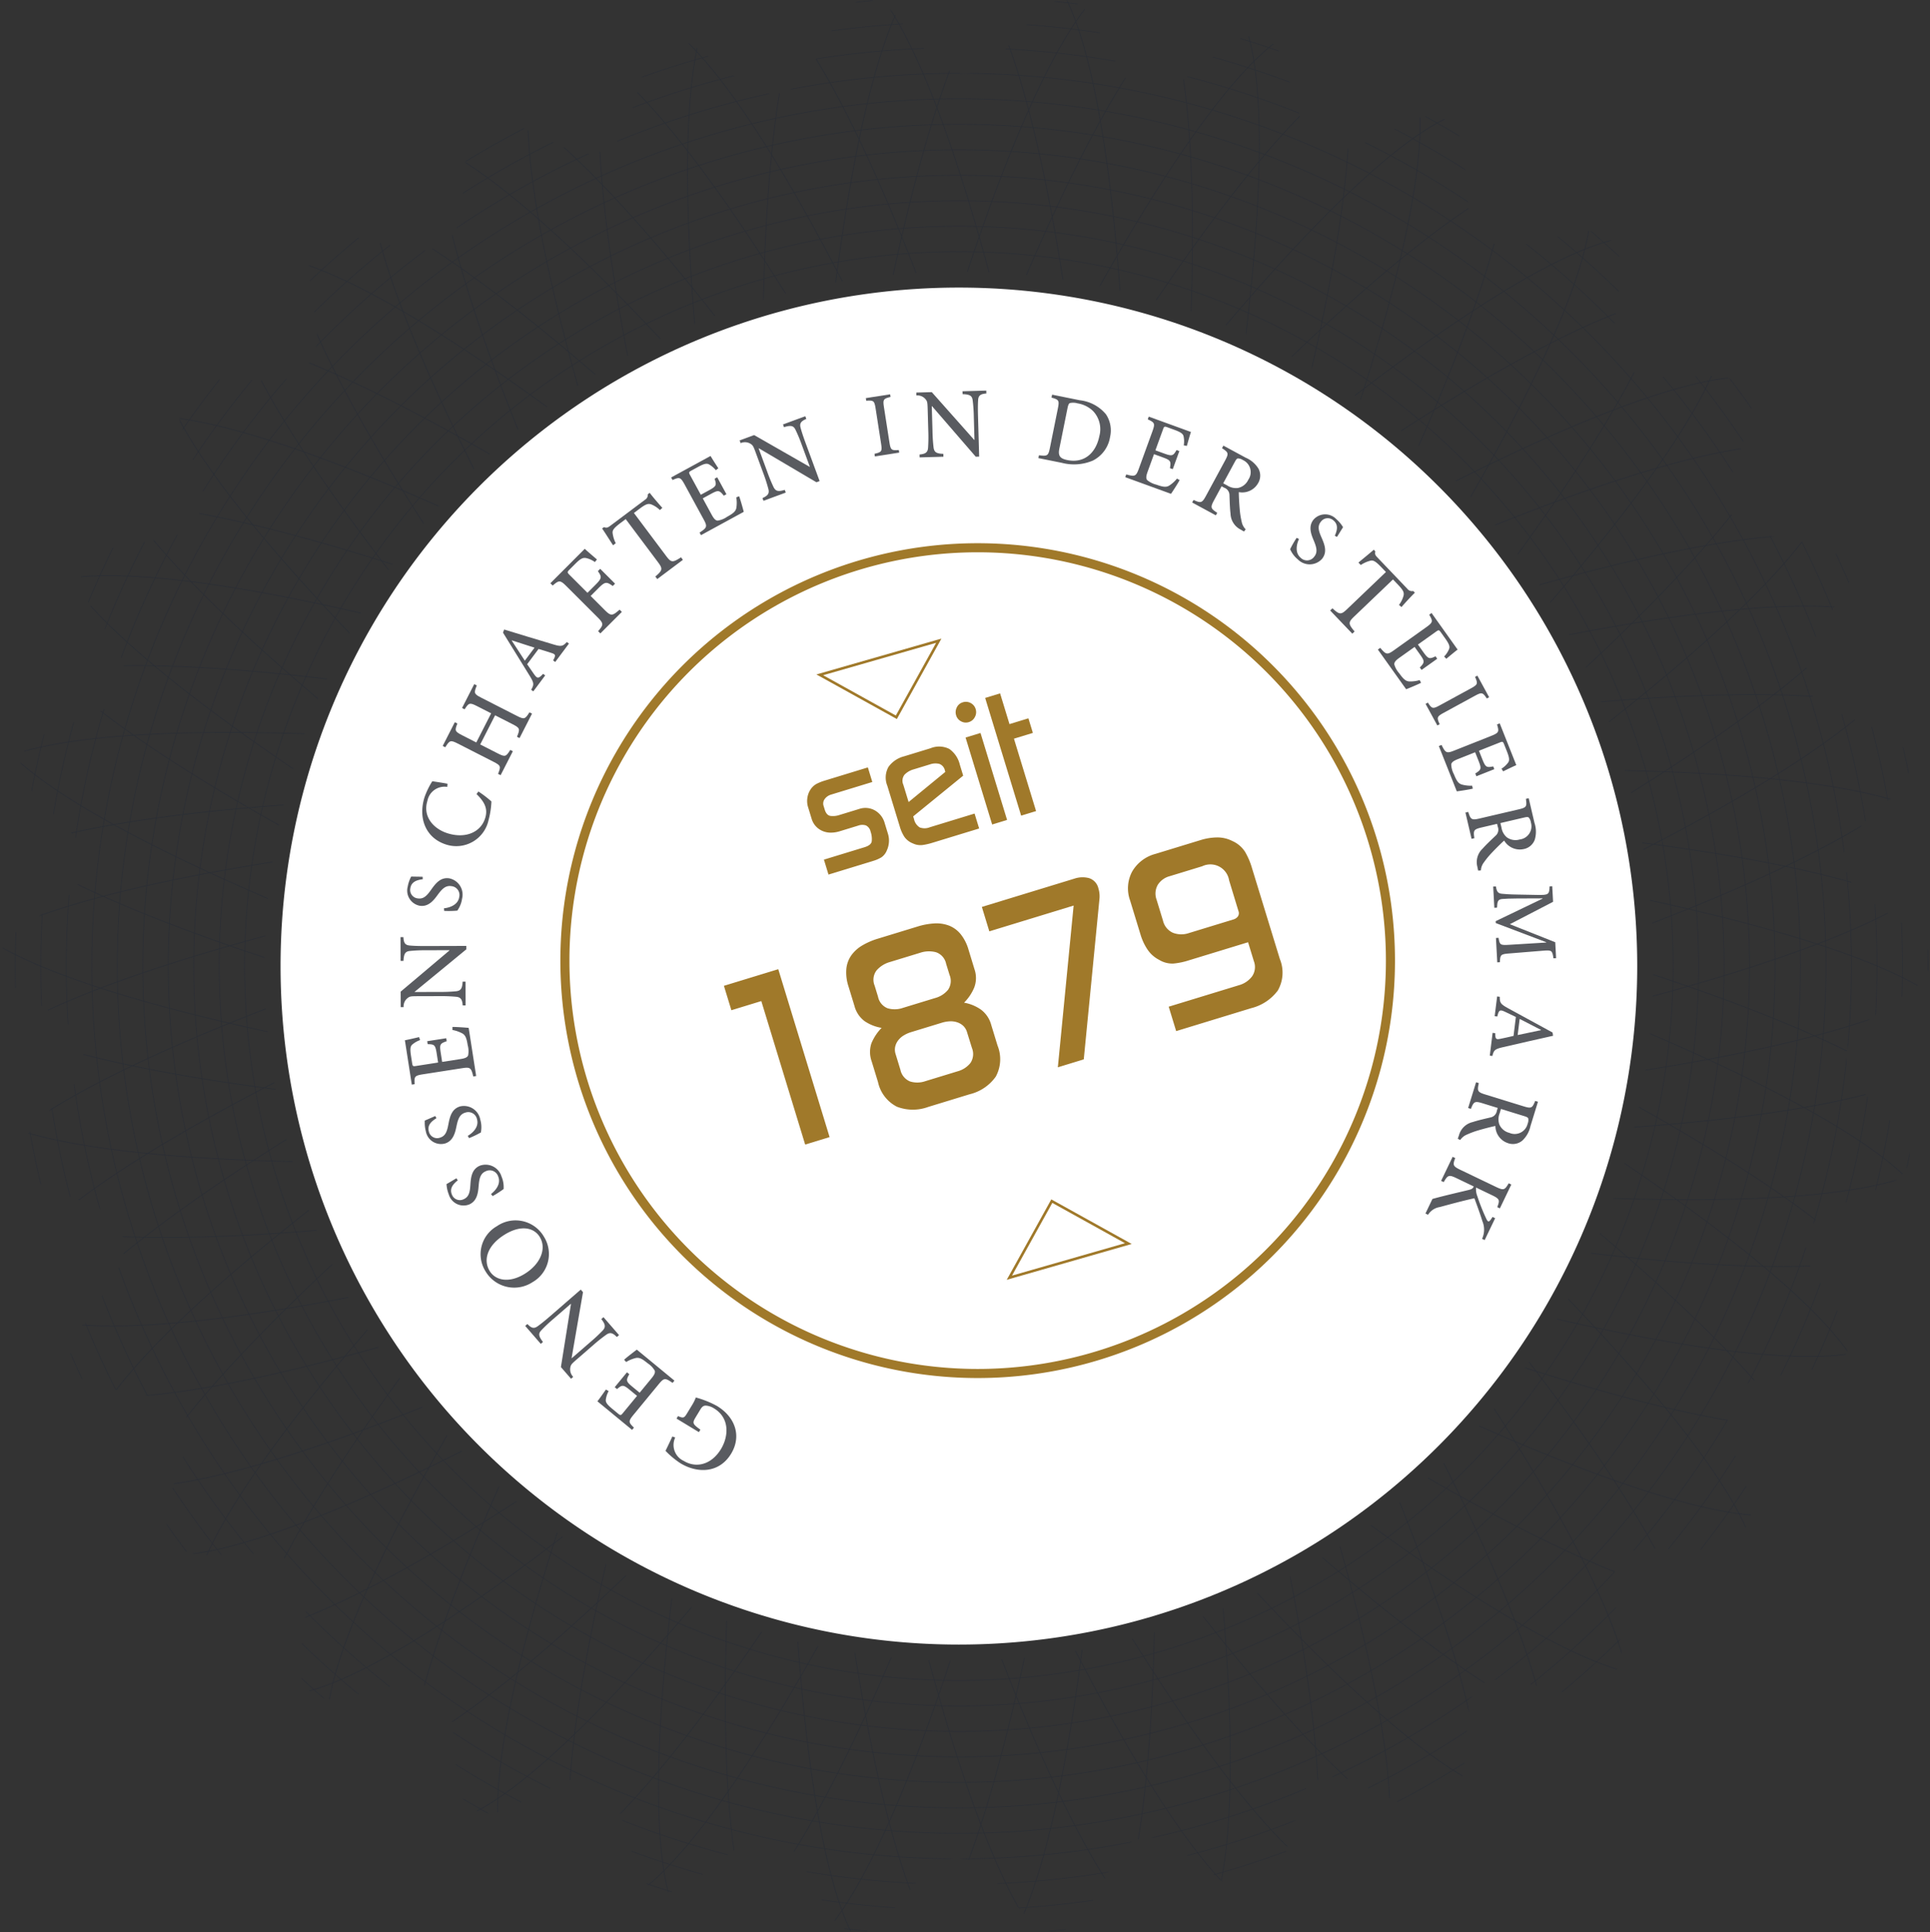 <svg xmlns="http://www.w3.org/2000/svg" xmlns:xlink="http://www.w3.org/1999/xlink" width="212.678" height="212.878" viewBox="0 0 212.678 212.878"><rect x="0" y="0" width="212.678" height="212.878" fill="#333333" stroke="none"/><defs><clipPath id="a"><path d="M0,36H212.678V-176.876H0Z" transform="translate(0 176.876)" fill="none"/></clipPath><clipPath id="b"><path d="M117.088-176.876a4.076,4.076,0,0,0-3,1.577h0L110-170.535a4.683,4.683,0,0,1-7.31,0h0L98.6-175.3c-2.01-2.341-4.864-2.04-6.344.668h0l-3.009,5.509a4.683,4.683,0,0,1-7.15,1.521h0l-4.987-3.807c-2.453-1.87-5.185-.983-6.068,1.973h0l-1.8,6.009a4.685,4.685,0,0,1-6.68,2.975h0l-5.672-2.685c-2.789-1.321-5.276.116-5.528,3.192h0l-.51,6.254a4.686,4.686,0,0,1-5.915,4.3h0l-6.1-1.449c-3-.711-5.138,1.21-4.742,4.27h0l.8,6.224a4.756,4.756,0,0,1-1.21,3.925h0a3.913,3.913,0,0,0-.556.5h0l0,0h0a4.671,4.671,0,0,1-.836.521h0c.007.013.014.032.02.047h0a4.228,4.228,0,0,1-.522.191h0l.064-.066h0a5.106,5.106,0,0,1-1.849.307h0l-2.68-.064h0l-3.591-.085c-3.085-.072-4.773,2.249-3.75,5.162h0l2.079,5.925a4.681,4.681,0,0,1-3.655,6.331h0l-6.169,1.16c-3.034.568-4.2,3.193-2.595,5.828h0L12.9-105.3a4.682,4.682,0,0,1-2.259,6.953h0l-5.8,2.419c-2.848,1.188-3.446,4-1.326,6.24h0l4.306,4.564a4.684,4.684,0,0,1-.763,7.272h0L1.9-74.28A3.951,3.951,0,0,0,0-71.122H0v.064A3.951,3.951,0,0,0,1.9-67.9h0l5.163,3.569a4.682,4.682,0,0,1,.765,7.269h0L3.52-52.5C1.4-50.251,2-47.442,4.847-46.255h0l5.8,2.417A4.681,4.681,0,0,1,12.9-36.887h0l-.436.715-.087.078.023.025-.445.729-.212.194.057.063L9.634-31.525c-.087.143-.134.284-.2.425h0l-.036-.04-.2.185c-.014-.018-.035-.036-.052-.054h0l-.675,1.118c-1.593,2.642-.416,5.261,2.619,5.819h0l6.175,1.136A4.637,4.637,0,0,1,21.149-19h0C16.8-8.088,18.816-7.747,18.816-7.747h0A3.281,3.281,0,0,0,20.7-5.874h0l.011-.011.017.019a4.761,4.761,0,0,0,1.914.324h0l6.278-.171A4.686,4.686,0,0,1,33.833-.3h0l-.779,6.228c-.385,3.061,1.756,4.974,4.755,4.25h0l6.1-1.473a4.68,4.68,0,0,1,5.929,4.275h0l.532,6.257c.259,3.074,2.75,4.5,5.535,3.169h0L61.576,19.7a4.681,4.681,0,0,1,6.688,2.947h0l1.821,6.007c.893,2.953,3.627,3.831,6.074,1.95h0l4.978-3.826a4.686,4.686,0,0,1,7.157,1.5h0l3.029,5.5c1.49,2.7,4.346,2.991,6.349.645h0l4.073-4.783a4.684,4.684,0,0,1,7.31-.026h0l4.109,4.752c2.018,2.334,4.873,2.023,6.341-.691h0l.017-.033a4.914,4.914,0,0,0,.917-1.185h0l.416-.764-.4.235.469-.869c.117-.037.232-.077.342-.11h0l2.184-4c.017-.03.039-.052.055-.081h0a4.637,4.637,0,0,1,6.137-.262h0l5.006,3.79c2.152,1.63,4.507,1.148,5.648-.98h0a4.4,4.4,0,0,0,1.361-2.154h0l1.8-6.012a5.25,5.25,0,0,1,.619-1.309h0a4.688,4.688,0,0,1,5.077-.56h0l5.68,2.665c2.094.982,4.013.416,4.943-1.224h0a4.017,4.017,0,0,0,1.563-3.05h0l.51-6.257a4.946,4.946,0,0,1,.932-2.529h0a4.8,4.8,0,0,1,3.95-.725h0l6.112,1.425a3.7,3.7,0,0,0,4.216-1.432h0a3.748,3.748,0,0,0,1.55-3.857h0l-.8-6.222a4.814,4.814,0,0,1,.966-3.648h0a4.971,4.971,0,0,1,2.845-.8h0l6.272.125a3.921,3.921,0,0,0,3.43-1.513h0c1.486-.841,2.118-2.57,1.4-4.606h0L191.481-15.8l-.33.19-.093-.266.329-.19-.749-2.133a4.657,4.657,0,0,1,1.447-5.322h0c-.142-.126-.283-.253-.425-.378h0c.418-.233.842-.495,1.269-.768h0a5.356,5.356,0,0,1,.857-.25h0l6.171-1.146a4.493,4.493,0,0,0,2.128-.975h0c.1.188.208.363.308.552h0c1.515-1.1,1.866-3.063.667-5.03h0l-3.268-5.362a4.684,4.684,0,0,1,2.257-6.954h0l5.8-2.419c2.848-1.189,3.445-4,1.326-6.244h0l-4.306-4.561a4.684,4.684,0,0,1,.763-7.271h0l5.164-3.571c2.354-1.628,2.495-4.206.478-5.974h0a5.274,5.274,0,0,0-.861-.747h0L205.255-78.2a5.226,5.226,0,0,1-.527-.455h0a4.744,4.744,0,0,1-1.133-2.2h0c-.091.045-.167.091-.254.137h0a4.56,4.56,0,0,1,.317-3.517h0l.375-.218-.135-.232.016-.018h0l.94-.543-.138-.241.479-.277-.14-.24,1.3-1.07h0l-.125-.218,1.3-1.374c.106-.076.2-.148.325-.236h0l.14.24.239-.138c.01.019.026.043.038.064h0l.9-.95c1.667-1.768,1.628-3.873.156-5.273h0a4.6,4.6,0,0,0-1.809-1.318h0l-5.791-2.431A5.152,5.152,0,0,1,200-99.89h0a4.55,4.55,0,0,1-.871-3.654h0c-.128.123-.254.248-.383.371h0a4.988,4.988,0,0,1,.739-2.5h0l3.283-5.355a5.124,5.124,0,0,0,.516-1.149h0a4.334,4.334,0,0,1,.468-.422h0a3.233,3.233,0,0,0-.822-2.585h0a4.107,4.107,0,0,0-2.742-1.677h0l-6.167-1.176a4.826,4.826,0,0,1-3.12-1.993h0a4.8,4.8,0,0,1-.267-3.952h0l2.079-5.923a3.916,3.916,0,0,0-.371-3.739h0a3.788,3.788,0,0,0-3.6-1.823h0l-6.276.132a4.716,4.716,0,0,1-4.242-2.246h0a4.976,4.976,0,0,1-.427-2.768h0l.805-6.228a4.424,4.424,0,0,0-.339-2.461h0c-.563-1.813-2.325-2.773-4.585-2.242h0l-6.108,1.431a4.638,4.638,0,0,1-5.545-2.833h0a5.292,5.292,0,0,1-.187-1.011h0l-.508-6.254a5,5,0,0,0-.321-1.373h0c-.617-2.436-2.858-3.479-5.358-2.3h0l-5.68,2.671a4.687,4.687,0,0,1-6.672-2.993h0l-1.781-6.015c-.877-2.958-3.6-3.853-6.063-1.988h0l-5,3.794a4.655,4.655,0,0,1-5.589.206h0c-.066.091-.143.194-.218.291h0a5.1,5.1,0,0,1-1.2-1.464h0l-3.011-5.512a3.849,3.849,0,0,0-3.262-2.245h0ZM39.4-32.188A76.514,76.514,0,0,1,67.41-136.707h0A76.514,76.514,0,0,1,171.929-108.7h0A76.514,76.514,0,0,1,143.922-4.182h0A76.187,76.187,0,0,1,105.737,6.082h0A76.478,76.478,0,0,1,39.4-32.188M21.623-20.547c.143-.254.285-.509.428-.763h0l.069.075c-.144.3-.288.605-.428.932h0Z" transform="translate(0 176.876)" fill="none"/></clipPath></defs><g clip-path="url(#a)"><g transform="translate(30.904 31.67)"><path d="M18.965,23.592a74.749,74.749,0,0,0,27.36-102.11,74.749,74.749,0,0,0-102.11-27.36A74.749,74.749,0,0,0-83.145-3.768a74.749,74.749,0,0,0,102.11,27.36" transform="translate(93.172 115.905)" fill="#fff"/></g><g transform="translate(62.242 60.339)"><path d="M11.54,14.356A45.485,45.485,0,0,0,28.189-47.779,45.485,45.485,0,0,0-33.946-64.427,45.485,45.485,0,0,0-50.594-2.293,45.485,45.485,0,0,0,11.54,14.356Z" transform="translate(56.696 70.529)" fill="none" stroke="#a0792a" stroke-width="1"/></g></g><path d="M3.6-8.34a1.326,1.326,0,0,0-.793.252.829.829,0,0,0-.351.716v.4q0,.666.4.857a2.272,2.272,0,0,0,.983.192H6.093a2.131,2.131,0,0,1,1.625.66A2.3,2.3,0,0,1,8.34-3.62v1.26a2.478,2.478,0,0,1-.17.9,2.565,2.565,0,0,1-.47.78,1.7,1.7,0,0,1-.81.57A3.865,3.865,0,0,1,5.9,0H.76V-1.72H5.44q.76,0,.95-.39a2.424,2.424,0,0,0,.19-1.05.98.98,0,0,0-.29-.81,1.309,1.309,0,0,0-.83-.23H3.34a3.349,3.349,0,0,1-.98-.14,2.307,2.307,0,0,1-.81-.43,2.171,2.171,0,0,1-.56-.71,2.118,2.118,0,0,1-.21-.96V-7.78a2.271,2.271,0,0,1,.24-1.01,2.241,2.241,0,0,1,.66-.81,1.854,1.854,0,0,1,.8-.35,5.348,5.348,0,0,1,.88-.07h5v1.68ZM11.56-3.4v.3a1.427,1.427,0,0,0,.33,1.07,1.531,1.531,0,0,0,1.07.31h5.16V0h-5.4a7.039,7.039,0,0,1-1.09-.08,1.93,1.93,0,0,1-.97-.48,2.066,2.066,0,0,1-.69-.98,4.26,4.26,0,0,1-.15-1.18V-7.46a2.4,2.4,0,0,1,.73-1.95,3.041,3.041,0,0,1,2.01-.61h3.02a2.494,2.494,0,0,1,1.96.68,2.939,2.939,0,0,1,.6,2v1.26Zm4.82-3.813a.957.957,0,0,0-.39-.885,1.812,1.812,0,0,0-.97-.241h-1.9A2.233,2.233,0,0,0,12-8.078a1.077,1.077,0,0,0-.46,1.026V-5.06l4.84-1.992ZM21.6-12.68a1.1,1.1,0,0,1-.34.8,1.1,1.1,0,0,1-.8.34,1.078,1.078,0,0,1-.79-.33,1.078,1.078,0,0,1-.33-.79,1.164,1.164,0,0,1,.32-.81,1.039,1.039,0,0,1,.8-.35,1.1,1.1,0,0,1,.81.33A1.1,1.1,0,0,1,21.6-12.68ZM19.62,0V-10.02h1.72V0Zm5.06-8.34V0H22.96V-13.56h1.72v3.54h2.18v1.68Z" transform="translate(90.569 96.573) rotate(-17)" fill="#a0792a"/><path d="M8.149,0V-16.53H4.7v-2.813h6.264V0Zm23.49-13.021a2.949,2.949,0,0,1-.609,1.914,5.15,5.15,0,0,1-1.566,1.276,4.641,4.641,0,0,1,1.566,1.29,3.111,3.111,0,0,1,.58,1.929v2.378a4.009,4.009,0,0,1-1.189,3.219A4.935,4.935,0,0,1,27.115,0H22.33a4.9,4.9,0,0,1-3.292-1.03,3.991,3.991,0,0,1-1.2-3.2V-6.612a3.036,3.036,0,0,1,.56-1.929,5.383,5.383,0,0,1,1.564-1.29,4.7,4.7,0,0,1-1.579-1.262,3.056,3.056,0,0,1-.574-1.929v-2.233a4.883,4.883,0,0,1,.333-1.914,3.125,3.125,0,0,1,.943-1.262,3.887,3.887,0,0,1,1.465-.7,7.711,7.711,0,0,1,1.9-.218H27a7.71,7.71,0,0,1,1.9.218,3.887,3.887,0,0,1,1.464.7,3.125,3.125,0,0,1,.943,1.262,4.883,4.883,0,0,1,.333,1.914ZM28.826-14.5a1.7,1.7,0,0,0-.7-1.552,3.053,3.053,0,0,0-1.688-.449H22.977a3.053,3.053,0,0,0-1.688.449,1.7,1.7,0,0,0-.7,1.552v1.276a1.729,1.729,0,0,0,.64,1.523,2.771,2.771,0,0,0,1.63.45h3.7a2.771,2.771,0,0,0,1.63-.45,1.729,1.729,0,0,0,.64-1.523Zm0,7.888a1.578,1.578,0,0,0-.2-.812A1.812,1.812,0,0,0,28.084-8a2.229,2.229,0,0,0-.757-.333,3.54,3.54,0,0,0-.829-.1h-3.58a3.54,3.54,0,0,0-.829.1A2.229,2.229,0,0,0,21.332-8a1.812,1.812,0,0,0-.538.58,1.578,1.578,0,0,0-.2.812v1.8a1.77,1.77,0,0,0,.64,1.537,2.708,2.708,0,0,0,1.63.464h3.7a2.708,2.708,0,0,0,1.63-.464,1.77,1.77,0,0,0,.64-1.537ZM47.3-17.516a2.888,2.888,0,0,1-.232,1.131L40.252,0H37.265l6.873-16.53H34.423v-2.813H45.1a2.8,2.8,0,0,1,1.551.421A1.545,1.545,0,0,1,47.3-17.516ZM64.148-4.263A3.965,3.965,0,0,1,62.916-1a5.212,5.212,0,0,1-3.378,1H50.9V-2.813h8.091a2.713,2.713,0,0,0,1.668-.507,1.809,1.809,0,0,0,.681-1.552V-7.047h-6.9a7.733,7.733,0,0,1-1.653-.159,2.786,2.786,0,0,1-1.392-.856A3.428,3.428,0,0,1,50.5-9.541a6.053,6.053,0,0,1-.247-1.711v-4a3.924,3.924,0,0,1,1.16-2.987,4.2,4.2,0,0,1,3.016-1.1h5.22a6.41,6.41,0,0,1,1.784.247,3.632,3.632,0,0,1,1.522.885,3.158,3.158,0,0,1,.986,1.566,7.912,7.912,0,0,1,.2,1.856Zm-2.813-9.918a2.089,2.089,0,0,0-2.378-2.349H55.216a2.227,2.227,0,0,0-1.552.536,1.945,1.945,0,0,0-.595,1.523v2.407a1.942,1.942,0,0,0,.667,1.609,2.6,2.6,0,0,0,1.682.536h5.1a.94.94,0,0,0,.58-.174.644.644,0,0,0,.232-.551Z" transform="translate(80.933 128.479) rotate(-17)" fill="#a0792a"/><g transform="translate(111.229 132.33)"><path d="M2.217.791-6.218-3.885l-4.676,8.436Z" transform="translate(10.894 3.885)" fill="none" stroke="#a0792a" stroke-width="0.286"/></g><g transform="translate(90.338 70.587)"><path d="M0,.636,8.436,5.312l4.676-8.436Z" transform="translate(0 3.124)" fill="none" stroke="#a0792a" stroke-width="0.286"/></g><path transform="translate(87.153 163.343) rotate(-158.597)" fill="#595b60"/><path transform="translate(84.173 162.172) rotate(-155.777)" fill="#595b60"/><path d="M7.634-3.333H4.752v.319c1.089.088,1.155.154,1.155.946v.957c0,.429-.121.583-.33.693a1.944,1.944,0,0,1-.891.187c-2.068,0-2.981-1.826-2.981-3.432,0-2.013,1.221-3.245,2.827-3.245A1.931,1.931,0,0,1,6.677-5.192l.33-.066C6.919-6.017,6.864-6.622,6.831-7a9.317,9.317,0,0,0-2.123-.319C2.53-7.315.484-6.061.484-3.52.484-1.331,2.1.165,4.554.165A10.668,10.668,0,0,0,7.018-.242a4.949,4.949,0,0,1-.077-1.034V-2.2c0-.66.055-.715.693-.814Z" transform="translate(82.807 157.39) rotate(-148.794)" fill="#595b60"/><path d="M5.72-1.8A3.648,3.648,0,0,1,5.159-.759C4.917-.484,4.6-.4,3.806-.4A2.46,2.46,0,0,1,2.684-.528c-.2-.132-.264-.385-.264-.9V-3.465h.99c.957,0,1.045.066,1.188.847h.33V-4.741H4.6c-.132.737-.209.825-1.188.825H2.42V-6.391c0-.33.033-.363.385-.363h.781c.759,0,1.056.077,1.221.319A2.655,2.655,0,0,1,5.17-5.5l.341-.055c-.044-.583-.1-1.331-.1-1.6H.462v.319c.836.077.935.121.935,1.1v4.345c0,.9-.1.99-1.089,1.067V0H5.676C5.764-.341,6-1.364,6.05-1.749Z" transform="translate(74.558 152.3) rotate(-140.523)" fill="#595b60"/><path d="M7.92-7.15H5.3v.319c.781.044,1.034.2,1.089.682a16.652,16.652,0,0,1,.077,1.826V-1.76H6.435L1.914-7.15H.209v.319a1.165,1.165,0,0,1,.968.407c.209.264.231.341.231,1.122v2.4a18.082,18.082,0,0,1-.077,1.87C1.276-.506,1-.363.374-.319V0H2.992V-.319c-.759-.044-1-.2-1.056-.737A18.383,18.383,0,0,1,1.87-2.9V-5.61h.022L6.556.1H6.93V-4.323c0-1.012.033-1.507.066-1.848.055-.484.308-.627.924-.66Z" transform="matrix(-0.655, -0.755, 0.755, -0.655, 68.462, 147.372)" fill="#595b60"/><path d="M4.2-7.315A3.677,3.677,0,0,0,.473-3.509,3.571,3.571,0,0,0,4.081.165a3.617,3.617,0,0,0,3.7-3.828A3.544,3.544,0,0,0,4.2-7.315Zm-.22.407c1.419,0,2.563,1.243,2.563,3.542,0,2.1-1.045,3.124-2.233,3.124C2.783-.242,1.705-1.771,1.705-3.8S2.783-6.908,3.982-6.908Z" transform="translate(61.929 139.831) rotate(-121.353)" fill="#595b60"/><path d="M3.735-4.518c-.072-.567-.126-.927-.162-1.251a3.7,3.7,0,0,0-1.152-.216A1.7,1.7,0,0,0,.531-4.356c0,.99.864,1.449,1.5,1.782.675.36,1.152.684,1.152,1.323A.978.978,0,0,1,2.133-.2C1.215-.2.792-1.125.648-1.683l-.279.072A11.058,11.058,0,0,0,.612-.189,3.2,3.2,0,0,0,1.08,0a2.884,2.884,0,0,0,.882.135A1.834,1.834,0,0,0,4-1.593c0-.99-.81-1.422-1.557-1.8C1.71-3.762,1.3-4.068,1.3-4.7a.931.931,0,0,1,.981-.972c.765,0,1.026.639,1.188,1.206Z" transform="translate(55.911 131.483) rotate(-113.028)" fill="#595b60"/><path d="M3.735-4.518c-.072-.567-.126-.927-.162-1.251a3.7,3.7,0,0,0-1.152-.216A1.7,1.7,0,0,0,.531-4.356c0,.99.864,1.449,1.5,1.782.675.36,1.152.684,1.152,1.323A.978.978,0,0,1,2.133-.2C1.215-.2.792-1.125.648-1.683l-.279.072A11.058,11.058,0,0,0,.612-.189,3.2,3.2,0,0,0,1.08,0a2.884,2.884,0,0,0,.882.135A1.834,1.834,0,0,0,4-1.593c0-.99-.81-1.422-1.557-1.8C1.71-3.762,1.3-4.068,1.3-4.7a.931.931,0,0,1,.981-.972c.765,0,1.026.639,1.188,1.206Z" transform="translate(53.342 125.298) rotate(-105.987)" fill="#595b60"/><path d="M5.72-1.8A3.648,3.648,0,0,1,5.159-.759C4.917-.484,4.6-.4,3.806-.4A2.46,2.46,0,0,1,2.684-.528c-.2-.132-.264-.385-.264-.9V-3.465h.99c.957,0,1.045.066,1.188.847h.33V-4.741H4.6c-.132.737-.209.825-1.188.825H2.42V-6.391c0-.33.033-.363.385-.363h.781c.759,0,1.056.077,1.221.319A2.655,2.655,0,0,1,5.17-5.5l.341-.055c-.044-.583-.1-1.331-.1-1.6H.462v.319c.836.077.935.121.935,1.1v4.345c0,.9-.1.99-1.089,1.067V0H5.676C5.764-.341,6-1.364,6.05-1.749Z" transform="translate(52.519 118.849) rotate(-98.846)" fill="#595b60"/><path d="M7.92-7.15H5.3v.319c.781.044,1.034.2,1.089.682a16.652,16.652,0,0,1,.077,1.826V-1.76H6.435L1.914-7.15H.209v.319a1.165,1.165,0,0,1,.968.407c.209.264.231.341.231,1.122v2.4a18.082,18.082,0,0,1-.077,1.87C1.276-.506,1-.363.374-.319V0H2.992V-.319c-.759-.044-1-.2-1.056-.737A18.383,18.383,0,0,1,1.87-2.9V-5.61h.022L6.556.1H6.93V-4.323c0-1.012.033-1.507.066-1.848.055-.484.308-.627.924-.66Z" transform="translate(51.308 111.142) rotate(-90.176)" fill="#595b60"/><path d="M3.735-4.518c-.072-.567-.126-.927-.162-1.251a3.7,3.7,0,0,0-1.152-.216A1.7,1.7,0,0,0,.531-4.356c0,.99.864,1.449,1.5,1.782.675.36,1.152.684,1.152,1.323A.978.978,0,0,1,2.133-.2C1.215-.2.792-1.125.648-1.683l-.279.072A11.058,11.058,0,0,0,.612-.189,3.2,3.2,0,0,0,1.08,0a2.884,2.884,0,0,0,.882.135A1.834,1.834,0,0,0,4-1.593c0-.99-.81-1.422-1.557-1.8C1.71-3.762,1.3-4.068,1.3-4.7a.931.931,0,0,1,.981-.972c.765,0,1.026.639,1.188,1.206Z" transform="translate(50.489 100.958) rotate(-81.479)" fill="#595b60"/><path d="M6.776-1.947C6.215-.858,5.621-.253,4.532-.253c-1.65,0-2.827-1.4-2.827-3.443,0-1.661.957-3.2,2.75-3.2A1.924,1.924,0,0,1,6.578-5.258l.341-.077C6.853-5.94,6.776-6.4,6.688-7.018a8.576,8.576,0,0,0-1.947-.3c-2.5,0-4.268,1.529-4.268,3.839A3.638,3.638,0,0,0,4.455.165a9.388,9.388,0,0,0,2.024-.3,11.952,11.952,0,0,0,.627-1.694Z" transform="translate(52.373 94.529) rotate(-72.858)" fill="#595b60"/><path d="M8.052-7.15H5.1v.319c.847.077.935.143.935,1.056v1.749H2.431V-5.775c0-.924.088-.979.913-1.056V-7.15H.407v.319c.9.077.99.132.99,1.056v4.4C1.4-.451,1.309-.4.44-.319V0H3.4V-.319c-.88-.077-.968-.132-.968-1.056V-3.542H6.039v2.167c0,.924-.088.979-1.012,1.056V0H8.052V-.319C7.161-.4,7.073-.451,7.073-1.375v-4.4c0-.924.088-.979.979-1.056Z" transform="translate(54.968 85.793) rotate(-62.972)" fill="#595b60"/><path d="M6.76,0V-.29c-.65-.07-.79-.17-1.1-1.03C5.02-3.05,4.35-4.93,3.73-6.65l-.35.1L1.32-1.33C.97-.45.84-.38.19-.29V0H2.38V-.29c-.75-.08-.82-.18-.62-.79.13-.41.27-.82.42-1.25h2.1c.21.58.4,1.09.52,1.47.13.4.05.49-.57.57V0ZM4.13-2.77H2.34c.3-.81.6-1.65.91-2.48h.03Z" transform="matrix(0.598, -0.801, 0.801, 0.598, 58.653, 76.319)" fill="#595b60"/><path d="M5.976-6.024c-.048-.588-.108-1.38-.12-1.776H.5v.36c.924.072,1.02.132,1.02,1.176v4.716C1.524-.492,1.416-.42.48-.348V0H3.828V-.348C2.748-.432,2.64-.492,2.64-1.548V-3.672h1.2c1.08,0,1.152.132,1.3.948H5.5V-5.04h-.36c-.144.768-.216.876-1.3.876H2.64V-6.972c0-.36.048-.4.408-.4h.864c.864,0,1.14.1,1.344.42a2.706,2.706,0,0,1,.36.972Z" transform="matrix(0.707, -0.708, 0.708, 0.707, 65.819, 70.124)" fill="#595b60"/><path d="M7.152-5.94c-.06-.708-.12-1.62-.12-2.16H6.768a.627.627,0,0,1-.612.3H1.392c-.336,0-.492-.024-.66-.3H.48c-.024.648-.1,1.452-.144,2.2H.708A3.455,3.455,0,0,1,1.1-7c.156-.264.4-.372,1.392-.372H3.18V-1.5C3.18-.54,3.084-.42,2-.348V0H5.532V-.348C4.4-.42,4.308-.54,4.308-1.5V-7.368H5.1c.876,0,1.08.1,1.284.36a2.85,2.85,0,0,1,.408,1.1Z" transform="translate(70.826 64.995) rotate(-36.847)" fill="#595b60"/><path d="M5.72-1.8A3.648,3.648,0,0,1,5.159-.759C4.917-.484,4.6-.4,3.806-.4A2.46,2.46,0,0,1,2.684-.528c-.2-.132-.264-.385-.264-.9V-3.465h.99c.957,0,1.045.066,1.188.847h.33V-4.741H4.6c-.132.737-.209.825-1.188.825H2.42V-6.391c0-.33.033-.363.385-.363h.781c.759,0,1.056.077,1.221.319A2.655,2.655,0,0,1,5.17-5.5l.341-.055c-.044-.583-.1-1.331-.1-1.6H.462v.319c.836.077.935.121.935,1.1v4.345c0,.9-.1.99-1.089,1.067V0H5.676C5.764-.341,6-1.364,6.05-1.749Z" transform="translate(76.975 59.106) rotate(-28.592)" fill="#595b60"/><path d="M7.92-7.15H5.3v.319c.781.044,1.034.2,1.089.682a16.652,16.652,0,0,1,.077,1.826V-1.76H6.435L1.914-7.15H.209v.319a1.165,1.165,0,0,1,.968.407c.209.264.231.341.231,1.122v2.4a18.082,18.082,0,0,1-.077,1.87C1.276-.506,1-.363.374-.319V0H2.992V-.319c-.759-.044-1-.2-1.056-.737A18.383,18.383,0,0,1,1.87-2.9V-5.61h.022L6.556.1H6.93V-4.323c0-1.012.033-1.507.066-1.848.055-.484.308-.627.924-.66Z" transform="translate(83.781 55.303) rotate(-20.224)" fill="#595b60"/><path transform="translate(92.256 48.188) rotate(-13.142)" fill="#595b60"/><path d="M3.09,0V-.29c-.8-.06-.89-.12-.89-.97V-5.23c0-.85.09-.91.89-.98V-6.5H.38v.29c.8.07.89.13.89.98v3.97c0,.85-.09.91-.89.97V0Z" transform="translate(96.035 50.341) rotate(-8.846)" fill="#595b60"/><path d="M7.92-7.15H5.3v.319c.781.044,1.034.2,1.089.682a16.652,16.652,0,0,1,.077,1.826V-1.76H6.435L1.914-7.15H.209v.319a1.165,1.165,0,0,1,.968.407c.209.264.231.341.231,1.122v2.4a18.082,18.082,0,0,1-.077,1.87C1.276-.506,1-.363.374-.319V0H2.992V-.319c-.759-.044-1-.2-1.056-.737A18.383,18.383,0,0,1,1.87-2.9V-5.61h.022L6.556.1H6.93V-4.323c0-1.012.033-1.507.066-1.848.055-.484.308-.627.924-.66Z" transform="translate(100.969 50.403) rotate(-1.626)" fill="#595b60"/><path transform="matrix(0.997, 0.073, -0.073, 0.997, 111.144, 46.335)" fill="#595b60"/><path d="M.462-7.15v.33c.836.066.924.121.924,1.056v4.378c0,.935-.088,1-1.023,1.067V0H3A5.322,5.322,0,0,0,6.292-.913,3.521,3.521,0,0,0,7.645-3.85,3.2,3.2,0,0,0,6.71-6.2,4.358,4.358,0,0,0,3.586-7.15ZM2.42-6c0-.418.044-.55.143-.627A1.648,1.648,0,0,1,3.4-6.765a3.153,3.153,0,0,1,1.848.495A2.907,2.907,0,0,1,6.468-3.685c0,1.8-.968,3.267-2.926,3.267-.792,0-1.122-.22-1.122-1.045Z" transform="translate(114.07 50.397) rotate(11.407)" fill="#595b60"/><path d="M5.72-1.8A3.648,3.648,0,0,1,5.159-.759C4.917-.484,4.6-.4,3.806-.4A2.46,2.46,0,0,1,2.684-.528c-.2-.132-.264-.385-.264-.9V-3.465h.99c.957,0,1.045.066,1.188.847h.33V-4.741H4.6c-.132.737-.209.825-1.188.825H2.42V-6.391c0-.33.033-.363.385-.363h.781c.759,0,1.056.077,1.221.319A2.655,2.655,0,0,1,5.17-5.5l.341-.055c-.044-.583-.1-1.331-.1-1.6H.462v.319c.836.077.935.121.935,1.1v4.345c0,.9-.1.99-1.089,1.067V0H5.676C5.764-.341,6-1.364,6.05-1.749Z" transform="translate(123.707 52.466) rotate(19.986)" fill="#595b60"/><path d="M7-.209a1.593,1.593,0,0,1-.77-.506,9.37,9.37,0,0,1-.88-1.155c-.33-.5-.781-1.232-.968-1.584a2.006,2.006,0,0,0,1.4-1.87,1.617,1.617,0,0,0-.737-1.441A3.061,3.061,0,0,0,3.245-7.15H.451v.319c.847.077.946.132.946,1.056v4.389c0,.924-.1,1-.99,1.067V0h2.97V-.319c-.869-.066-.968-.143-.968-1.067V-3.113h.319a.872.872,0,0,1,.913.451c.319.539.7,1.21,1.067,1.727A2.034,2.034,0,0,0,6.578.077c.132.011.253.011.374.011ZM2.409-3.487V-6.193c0-.286.033-.407.11-.473a1.033,1.033,0,0,1,.583-.11A1.463,1.463,0,0,1,4.653-5.148,1.614,1.614,0,0,1,4.07-3.8a1.791,1.791,0,0,1-1.177.308Z" transform="translate(131.013 55.168) rotate(28.425)" fill="#595b60"/><path transform="translate(140.535 55.996) rotate(33.974)" fill="#595b60"/><path d="M3.735-4.518c-.072-.567-.126-.927-.162-1.251a3.7,3.7,0,0,0-1.152-.216A1.7,1.7,0,0,0,.531-4.356c0,.99.864,1.449,1.5,1.782.675.36,1.152.684,1.152,1.323A.978.978,0,0,1,2.133-.2C1.215-.2.792-1.125.648-1.683l-.279.072A11.058,11.058,0,0,0,.612-.189,3.2,3.2,0,0,0,1.08,0a2.884,2.884,0,0,0,.882.135A1.834,1.834,0,0,0,4-1.593c0-.99-.81-1.422-1.557-1.8C1.71-3.762,1.3-4.068,1.3-4.7a.931.931,0,0,1,.981-.972c.765,0,1.026.639,1.188,1.206Z" transform="translate(141.574 60.265) rotate(39.477)" fill="#595b60"/><path d="M7.152-5.94c-.06-.708-.12-1.62-.12-2.16H6.768a.627.627,0,0,1-.612.3H1.392c-.336,0-.492-.024-.66-.3H.48c-.024.648-.1,1.452-.144,2.2H.708A3.455,3.455,0,0,1,1.1-7c.156-.264.4-.372,1.392-.372H3.18V-1.5C3.18-.54,3.084-.42,2-.348V0H5.532V-.348C4.4-.42,4.308-.54,4.308-1.5V-7.368H5.1c.876,0,1.08.1,1.284.36a2.85,2.85,0,0,1,.408,1.1Z" transform="matrix(0.691, 0.723, -0.723, 0.691, 145.197, 65.813)" fill="#595b60"/><path d="M5.72-1.8A3.648,3.648,0,0,1,5.159-.759C4.917-.484,4.6-.4,3.806-.4A2.46,2.46,0,0,1,2.684-.528c-.2-.132-.264-.385-.264-.9V-3.465h.99c.957,0,1.045.066,1.188.847h.33V-4.741H4.6c-.132.737-.209.825-1.188.825H2.42V-6.391c0-.33.033-.363.385-.363h.781c.759,0,1.056.077,1.221.319A2.655,2.655,0,0,1,5.17-5.5l.341-.055c-.044-.583-.1-1.331-.1-1.6H.462v.319c.836.077.935.121.935,1.1v4.345c0,.9-.1.99-1.089,1.067V0H5.676C5.764-.341,6-1.364,6.05-1.749Z" transform="translate(151.658 71.312) rotate(54.523)" fill="#595b60"/><path d="M3.09,0V-.29c-.8-.06-.89-.12-.89-.97V-5.23c0-.85.09-.91.89-.98V-6.5H.38v.29c.8.07.89.13.89.98v3.97c0,.85-.09.91-.89.97V0Z" transform="translate(156.911 77.212) rotate(61.408)" fill="#595b60"/><path d="M5.72-1.8A3.648,3.648,0,0,1,5.159-.759C4.917-.484,4.6-.4,3.806-.4A2.46,2.46,0,0,1,2.684-.528c-.2-.132-.264-.385-.264-.9V-3.465h.99c.957,0,1.045.066,1.188.847h.33V-4.741H4.6c-.132.737-.209.825-1.188.825H2.42V-6.391c0-.33.033-.363.385-.363h.781c.759,0,1.056.077,1.221.319A2.655,2.655,0,0,1,5.17-5.5l.341-.055c-.044-.583-.1-1.331-.1-1.6H.462v.319c.836.077.935.121.935,1.1v4.345c0,.9-.1.99-1.089,1.067V0H5.676C5.764-.341,6-1.364,6.05-1.749Z" transform="matrix(0.369, 0.93, -0.93, 0.369, 158.44, 81.905)" fill="#595b60"/><path d="M7-.209a1.593,1.593,0,0,1-.77-.506,9.37,9.37,0,0,1-.88-1.155c-.33-.5-.781-1.232-.968-1.584a2.006,2.006,0,0,0,1.4-1.87,1.617,1.617,0,0,0-.737-1.441A3.061,3.061,0,0,0,3.245-7.15H.451v.319c.847.077.946.132.946,1.056v4.389c0,.924-.1,1-.99,1.067V0h2.97V-.319c-.869-.066-.968-.143-.968-1.067V-3.113h.319a.872.872,0,0,1,.913.451c.319.539.7,1.21,1.067,1.727A2.034,2.034,0,0,0,6.578.077c.132.011.253.011.374.011ZM2.409-3.487V-6.193c0-.286.033-.407.11-.473a1.033,1.033,0,0,1,.583-.11A1.463,1.463,0,0,1,4.653-5.148,1.614,1.614,0,0,1,4.07-3.8a1.791,1.791,0,0,1-1.177.308Z" transform="translate(161.393 89.125) rotate(76.858)" fill="#595b60"/><path d="M8.61,0V-.29c-.85-.08-.89-.14-.91-1.18L7.6-5.1c-.03-.99.03-1.02.9-1.11V-6.5H6.74L4.49-1.61,2.28-6.5H.56v.29c.9.09.96.15.87,1.42L1.28-2.73c-.07,1.05-.14,1.5-.19,1.84C1.02-.48.82-.36.25-.3V0H2.59V-.3c-.67-.06-.9-.14-.92-.61-.01-.38-.01-.83.03-1.65l.14-2.8h.03L4.07-.07h.21L6.68-5.5h.04l.03,4.04C6.76-.43,6.72-.37,5.92-.29V0Z" transform="translate(164.53 97.424) rotate(86.925)" fill="#595b60"/><path d="M6.76,0V-.29c-.65-.07-.79-.17-1.1-1.03C5.02-3.05,4.35-4.93,3.73-6.65l-.35.1L1.32-1.33C.97-.45.84-.38.19-.29V0H2.38V-.29c-.75-.08-.82-.18-.62-.79.13-.41.27-.82.42-1.25h2.1c.21.58.4,1.09.52,1.47.13.4.05.49-.57.57V0ZM4.13-2.77H2.34c.3-.81.6-1.65.91-2.48h.03Z" transform="translate(165.001 109.591) rotate(97.074)" fill="#595b60"/><path d="M7-.209a1.593,1.593,0,0,1-.77-.506,9.37,9.37,0,0,1-.88-1.155c-.33-.5-.781-1.232-.968-1.584a2.006,2.006,0,0,0,1.4-1.87,1.617,1.617,0,0,0-.737-1.441A3.061,3.061,0,0,0,3.245-7.15H.451v.319c.847.077.946.132.946,1.056v4.389c0,.924-.1,1-.99,1.067V0h2.97V-.319c-.869-.066-.968-.143-.968-1.067V-3.113h.319a.872.872,0,0,1,.913.451c.319.539.7,1.21,1.067,1.727A2.034,2.034,0,0,0,6.578.077c.132.011.253.011.374.011ZM2.409-3.487V-6.193c0-.286.033-.407.11-.473a1.033,1.033,0,0,1,.583-.11A1.463,1.463,0,0,1,4.653-5.148,1.614,1.614,0,0,1,4.07-3.8a1.791,1.791,0,0,1-1.177.308Z" transform="translate(162.778 118.843) rotate(107.142)" fill="#595b60"/><path d="M7.4,0V-.319a1.841,1.841,0,0,1-1.32-.792C5.5-1.782,4.356-3.1,3.553-4.136c.693-.715,1.419-1.452,1.881-1.87a2.413,2.413,0,0,1,1.782-.825V-7.15H4.543v.319l.231.033c.506.066.517.187.2.561A21.6,21.6,0,0,1,3.19-4.312a2.006,2.006,0,0,1-.781.517V-5.709c0-.979.1-1.056.935-1.122V-7.15H.429v.319c.869.077.968.132.968,1.122V-1.43C1.4-.473,1.3-.385.473-.319V0H3.41V-.319c-.9-.066-1-.154-1-1.111V-3.5c.176-.033.33.011.583.319C3.938-2.024,4.829-.9,5.621,0Z" transform="translate(160.28 127.02) rotate(115.628)" fill="#595b60"/><g clip-path="url(#b)"><g transform="translate(-5.094 -4.328)"><path d="M20.178,21.237C-32.8,51.826-79.582,69.989-84.307,61.807S-49.911,22.193,3.07-8.4s99.76-48.752,104.484-40.569S73.16-9.351,20.178,21.237ZM26.44-2.134C57.03,50.847,75.192,97.626,67.01,102.351S27.4,67.957-3.193,14.975-51.945-84.785-43.761-89.51-4.148-55.115,26.44-2.134ZM7.2,22.947C-51.9,7.113-97.818-13.122-95.372-22.249s52.332-3.69,111.425,12.144,105.014,36.069,102.568,45.2S66.289,38.78,7.2,22.947Zm20.954-12.1c-15.834,59.093-36.068,105.014-45.2,102.57S-20.736,61.086-4.9,1.993s36.069-105.014,45.2-102.568S43.983-48.244,28.15,10.849ZM13.689,23.4C-47.042,30.788-97.2,29.168-98.338,19.788S-51.171-3.18,9.56-10.563s110.886-5.764,112.026,3.615S74.419,16.023,13.689,23.4ZM28.608,4.357c7.383,60.73,5.764,110.886-3.617,112.026S2.023,69.216-5.36,8.486-11.123-102.4-1.743-103.541,21.226-56.374,28.608,4.357ZM1.075,19.89C-47.089-17.832-81.409-54.442-75.583-61.882S-25.989-44.771,22.174-7.048s82.484,74.333,76.657,81.771S49.238,57.612,1.075,19.89Zm24.019-2.919C-12.629,65.133-49.239,99.453-56.679,93.627S-39.568,44.034-1.845-4.128,72.488-86.612,79.926-80.786,62.816-31.192,25.094,16.971ZM17.215,22.59C-40.6,42.584-89.976,51.552-93.064,42.622s41.279-32.377,99.1-52.371S113.224-38.711,116.313-29.781,75.034,2.6,17.215,22.59ZM27.793.829C47.787,58.647,56.755,108.021,47.826,111.11S15.449,69.831-4.546,12.012-33.508-95.18-24.578-98.267,7.8-56.988,27.793.829ZM4.144,21.808C-50.876-4.937-92.131-33.508-88-42.006s52.083,6.295,107.1,33.04,96.276,55.317,92.144,63.815S59.165,48.554,4.144,21.808ZM27.011,13.9C.266,68.922-28.305,110.176-36.8,106.045s6.295-52.083,33.04-107.1S51.554-97.334,60.052-93.2,53.757-41.12,27.011,13.9ZM10.432,23.488C-50.6,19.228-99.537,8.132-98.878-1.294s50.666-13.613,111.694-9.353S122.784,4.709,122.126,14.135,71.461,27.749,10.432,23.488ZM28.691,7.612C24.431,68.641,13.335,117.581,3.91,116.923S-9.7,66.258-5.444,5.229,9.912-104.74,19.338-104.081,32.952-53.416,28.691,7.612ZM-1.287,17.646c-40.142-46.165-66.9-88.617-59.772-94.817S-15.606-50.971,24.535-4.8s66.9,88.617,59.77,94.818S38.854,63.813-1.287,17.646ZM22.85,19.332c-46.167,40.141-88.618,66.9-94.818,59.77S-45.768,33.651.4-6.49s88.617-66.9,94.818-59.772S69.016-20.809,22.85,19.332Zm-4.3,2.733C-37.4,46.825-85.846,59.89-89.67,51.25S-51.243,15.534,4.7-9.224,109.1-47.049,112.919-38.409,74.492-2.693,18.548,22.066ZM27.27-.5C52.028,55.44,65.093,103.891,56.453,107.716S20.737,69.288-4.021,13.345-41.846-91.049-33.2-94.874,2.51-56.446,27.27-.5ZM5.457,22.38C-51.608.328-95.107-24.692-91.7-33.507S-39.274-31.59,17.791-9.538s100.564,47.073,97.158,55.887S62.522,44.431,5.457,22.38Zm22.126-9.792C5.531,69.652-19.489,113.152-28.3,109.746S-26.385,57.319-4.335.254,42.738-100.311,51.551-96.9,49.634-44.477,27.583,12.588ZM11.864,23.528c-61.171.858-110.868-6.106-111-15.553s49.349-17.8,110.52-18.661,110.868,6.106,111,15.555S73.036,22.67,11.864,23.528ZM28.731,6.181c.858,61.171-6.106,110.867-15.553,111S-4.625,67.831-5.483,6.66s6.107-110.867,15.555-111S27.874-54.99,28.731,6.181ZM-.3,18.687C-44.164-23.962-74.38-64.025-67.793-70.8S-20.31-48.493,23.551-5.846,97.629,76.868,91.042,83.642,43.558,61.335-.3,18.687Zm24.194-.339C-18.757,62.209-58.822,92.426-65.6,85.839S-43.29,38.355-.642-5.506,82.071-79.584,88.845-73,66.538-25.513,23.89,18.348Zm-8.433,4.747C-44.164,36.8-94.213,40.45-96.331,31.24S-51.831,3.455,7.79-10.253,117.462-27.608,119.579-18.4,75.079,9.387,15.457,23.095ZM28.3,2.587c13.708,59.621,17.355,109.67,8.147,111.787S8.658,69.876-5.05,10.254-22.4-99.416-13.2-101.534,14.59-57.035,28.3,2.587ZM2.544,20.922c-51.851-32.467-89.82-65.278-84.806-73.286S-31.148-40.546,20.7-8.08,110.525,57.2,105.51,65.207,54.4,53.388,2.544,20.922ZM26.125,15.5c-32.467,51.852-65.278,89.82-73.286,84.806S-35.343,49.193-2.877-2.659,62.4-92.479,70.41-87.465,58.591-36.351,26.125,15.5ZM8.617,23.263C-51.608,12.513-99.084-3.743-97.423-13.044S-45.6-21.172,14.63-10.422s107.7,27.006,106.042,36.308S68.843,34.014,8.617,23.263ZM28.466,9.427C17.716,69.652,1.46,117.129-7.841,115.468S-15.969,63.64-5.219,3.414s27.006-107.7,36.308-106.041S39.217-50.8,28.466,9.427ZM-2.412,16.2C-37.4-33.983-59.472-79.048-51.72-84.452s42.4,30.9,77.379,81.089S82.719,91.89,74.969,97.293,32.573,66.392-2.412,16.2Zm23.819,4.252C-28.779,55.44-73.845,77.516-79.249,69.764S-48.348,27.37,1.84-7.615,97.093-64.675,102.5-56.923,71.6-14.528,21.407,20.456Zm-1.229.781C-32.8,51.826-79.582,69.989-84.307,61.807S-49.911,22.193,3.07-8.4s99.76-48.752,104.484-40.569S73.16-9.351,20.178,21.237ZM26.44-2.134C57.03,50.847,75.192,97.626,67.01,102.351S27.4,67.957-3.193,14.975-51.945-84.785-43.761-89.51-4.148-55.115,26.44-2.134ZM7.2,22.947C-51.9,7.113-97.818-13.122-95.372-22.249s52.332-3.69,111.425,12.144,105.014,36.069,102.568,45.2S66.289,38.78,7.2,22.947Zm20.954-12.1c-15.834,59.093-36.068,105.014-45.2,102.57S-20.736,61.086-4.9,1.993s36.069-105.014,45.2-102.568S43.983-48.244,28.15,10.849ZM13.689,23.4C-47.042,30.788-97.2,29.168-98.338,19.788S-51.171-3.18,9.56-10.563s110.886-5.764,112.026,3.615S74.419,16.023,13.689,23.4ZM28.608,4.357c7.383,60.73,5.764,110.886-3.617,112.026S2.023,69.216-5.36,8.486-11.123-102.4-1.743-103.541,21.226-56.374,28.608,4.357ZM1.075,19.89C-47.089-17.832-81.409-54.442-75.583-61.882S-25.989-44.771,22.174-7.048s82.484,74.333,76.657,81.771S49.238,57.612,1.075,19.89Zm24.019-2.919C-12.629,65.133-49.239,99.453-56.679,93.627S-39.568,44.034-1.845-4.128,72.488-86.612,79.926-80.786,62.816-31.192,25.094,16.971ZM17.215,22.59C-40.6,42.584-89.976,51.552-93.064,42.622s41.279-32.377,99.1-52.371S113.224-38.711,116.313-29.781,75.034,2.6,17.215,22.59ZM27.793.829C47.787,58.647,56.755,108.021,47.826,111.11S15.449,69.831-4.546,12.012-33.508-95.18-24.578-98.267,7.8-56.988,27.793.829ZM4.144,21.808C-50.876-4.937-92.131-33.508-88-42.006s52.083,6.295,107.1,33.04,96.276,55.317,92.144,63.815S59.165,48.554,4.144,21.808ZM27.011,13.9C.266,68.922-28.305,110.176-36.8,106.045s6.295-52.083,33.04-107.1S51.554-97.334,60.052-93.2,53.757-41.12,27.011,13.9ZM10.432,23.488C-50.6,19.228-99.537,8.132-98.878-1.294s50.666-13.613,111.694-9.353S122.784,4.709,122.126,14.135,71.461,27.749,10.432,23.488ZM28.691,7.612C24.431,68.641,13.335,117.581,3.91,116.923S-9.7,66.258-5.444,5.229,9.912-104.74,19.338-104.081,32.952-53.416,28.691,7.612ZM-1.287,17.646c-40.142-46.165-66.9-88.617-59.772-94.817S-15.606-50.971,24.535-4.8s66.9,88.617,59.77,94.818S38.854,63.813-1.287,17.646ZM22.85,19.332c-46.167,40.141-88.618,66.9-94.818,59.77S-45.768,33.651.4-6.49s88.617-66.9,94.818-59.772S69.016-20.809,22.85,19.332Zm-4.3,2.733C-37.4,46.825-85.846,59.89-89.67,51.25S-51.243,15.534,4.7-9.224,109.1-47.049,112.919-38.409,74.492-2.693,18.548,22.066ZM27.27-.5C52.028,55.44,65.093,103.891,56.453,107.716S20.737,69.288-4.021,13.345-41.846-91.049-33.2-94.874,2.51-56.446,27.27-.5ZM5.457,22.38C-51.608.328-95.107-24.692-91.7-33.507S-39.274-31.59,17.791-9.538s100.564,47.073,97.158,55.887S62.522,44.431,5.457,22.38Zm22.126-9.792C5.531,69.652-19.489,113.152-28.3,109.746S-26.385,57.319-4.335.254,42.738-100.311,51.551-96.9,49.634-44.477,27.583,12.588ZM11.864,23.528c-61.171.858-110.868-6.106-111-15.553s49.349-17.8,110.52-18.661,110.868,6.106,111,15.555S73.036,22.67,11.864,23.528ZM28.731,6.181c.858,61.171-6.106,110.867-15.553,111S-4.625,67.831-5.483,6.66s6.107-110.867,15.555-111S27.874-54.99,28.731,6.181ZM-.3,18.687C-44.164-23.962-74.38-64.025-67.793-70.8S-20.31-48.493,23.551-5.846,97.629,76.868,91.042,83.642,43.558,61.335-.3,18.687Zm24.194-.339C-18.757,62.209-58.822,92.426-65.6,85.839S-43.29,38.355-.642-5.506,82.071-79.584,88.845-73,66.538-25.513,23.89,18.348Zm-8.433,4.747C-44.164,36.8-94.213,40.45-96.331,31.24S-51.831,3.455,7.79-10.253,117.462-27.608,119.579-18.4,75.079,9.387,15.457,23.095ZM28.3,2.587c13.708,59.621,17.355,109.67,8.147,111.787S8.658,69.876-5.05,10.254-22.4-99.416-13.2-101.534,14.59-57.035,28.3,2.587ZM2.544,20.922c-51.851-32.467-89.82-65.278-84.806-73.286S-31.148-40.546,20.7-8.08,110.525,57.2,105.51,65.207,54.4,53.388,2.544,20.922ZM26.125,15.5c-32.467,51.852-65.278,89.82-73.286,84.806S-35.343,49.193-2.877-2.659,62.4-92.479,70.41-87.465,58.591-36.351,26.125,15.5ZM8.617,23.263C-51.608,12.513-99.084-3.743-97.423-13.044S-45.6-21.172,14.63-10.422s107.7,27.006,106.042,36.308S68.843,34.014,8.617,23.263ZM28.466,9.427C17.716,69.652,1.46,117.129-7.841,115.468S-15.969,63.64-5.219,3.414s27.006-107.7,36.308-106.041S39.217-50.8,28.466,9.427ZM-2.412,16.2C-37.4-33.983-59.472-79.048-51.72-84.452s42.4,30.9,77.379,81.089S82.719,91.89,74.969,97.293,32.573,66.392-2.412,16.2Zm23.819,4.252C-28.779,55.44-73.845,77.516-79.249,69.764S-48.348,27.37,1.84-7.615,97.093-64.675,102.5-56.923,71.6-14.528,21.407,20.456ZM16.738,3.468a5.9,5.9,0,1,1-8.065-2.16A5.9,5.9,0,0,1,16.738,3.468Z" transform="translate(99.136 104.339)" fill="none" stroke="#2b2e34" stroke-miterlimit="10" stroke-width="0.081"/></g><g transform="translate(99.283 100.048)"><path d="M1.155,2.157A6.384,6.384,0,0,1-5.657-3.767,6.383,6.383,0,0,1,.265-10.579,6.383,6.383,0,0,1,7.079-4.655,6.384,6.384,0,0,1,1.155,2.157Z" transform="translate(5.673 10.595)" fill="none" stroke="#2b2e34" stroke-miterlimit="10" stroke-width="0.081"/></g><g transform="translate(97.744 98.51)"><path d="M.993,2.634a7.921,7.921,0,0,1-5.6-9.7,7.92,7.92,0,0,1,9.7-5.6,7.921,7.921,0,0,1,5.6,9.7A7.921,7.921,0,0,1,.993,2.634Z" transform="translate(4.877 12.939)" fill="none" stroke="#2b2e34" stroke-miterlimit="10" stroke-width="0.081"/></g><g transform="translate(95.637 96.403)"><path d="M.926,3.207A10.027,10.027,0,0,1-3.453-10.28a10.027,10.027,0,0,1,13.487-4.378A10.027,10.027,0,0,1,14.413-1.172,10.027,10.027,0,0,1,.926,3.207Z" transform="translate(4.549 15.755)" fill="none" stroke="#2b2e34" stroke-miterlimit="10" stroke-width="0.08"/></g><g transform="translate(93.249 94.015)"><path d="M.906,3.828A12.418,12.418,0,0,1-2.252-13.446,12.417,12.417,0,0,1,15.022-16.6,12.416,12.416,0,0,1,18.18.669,12.416,12.416,0,0,1,.906,3.828Z" transform="translate(4.453 18.805)" fill="none" stroke="#2b2e34" stroke-miterlimit="10" stroke-width="0.08"/></g><g transform="translate(90.712 91.477)"><path d="M.912,4.474a14.954,14.954,0,0,1-1.935-21.06,14.954,14.954,0,0,1,21.06-1.935,14.954,14.954,0,0,1,1.935,21.06A14.954,14.954,0,0,1,.912,4.474Z" transform="translate(4.48 21.978)" fill="none" stroke="#2b2e34" stroke-miterlimit="10" stroke-width="0.08"/></g><g transform="translate(88.09 88.856)"><path d="M.932,5.134A17.576,17.576,0,0,1,.219-19.712a17.577,17.577,0,0,1,24.847-.712,17.575,17.575,0,0,1,.711,24.846A17.576,17.576,0,0,1,.932,5.134Z" transform="translate(4.577 25.222)" fill="none" stroke="#2b2e34" stroke-miterlimit="10" stroke-width="0.08"/></g><g transform="translate(85.416 86.182)"><path d="M.96,5.8a20.251,20.251,0,0,1,.512-28.633,20.251,20.251,0,0,1,28.633.512,20.25,20.25,0,0,1-.512,28.633A20.251,20.251,0,0,1,.96,5.8Z" transform="translate(4.717 28.508)" fill="none" stroke="#2b2e34" stroke-miterlimit="10" stroke-width="0.079"/></g><g transform="translate(82.708 83.474)"><path d="M.994,6.477A22.957,22.957,0,0,1,2.731-25.944a22.957,22.957,0,0,1,32.42,1.737,22.956,22.956,0,0,1-1.736,32.42A22.957,22.957,0,0,1,.994,6.477Z" transform="translate(4.885 31.823)" fill="none" stroke="#2b2e34" stroke-miterlimit="10" stroke-width="0.079"/></g><g transform="translate(79.977 80.743)"><path d="M1.032,7.156A25.689,25.689,0,0,1,3.993-29.053,25.689,25.689,0,0,1,40.2-26.092a25.689,25.689,0,0,1-2.96,36.209A25.689,25.689,0,0,1,1.032,7.156Z" transform="translate(5.072 35.157)" fill="none" stroke="#2b2e34" stroke-miterlimit="10" stroke-width="0.079"/></g><g transform="translate(77.23 77.995)"><path d="M1.073,7.837A28.435,28.435,0,0,1,5.259-32.158a28.434,28.434,0,0,1,39.995,4.185,28.437,28.437,0,0,1-4.186,40A28.435,28.435,0,0,1,1.073,7.837Z" transform="translate(5.272 38.504)" fill="none" stroke="#2b2e34" stroke-miterlimit="10" stroke-width="0.078"/></g><g transform="translate(74.471 75.236)"><path d="M1.116,8.521a31.2,31.2,0,0,1,5.41-43.782,31.194,31.194,0,0,1,43.782,5.41A31.193,31.193,0,0,1,44.9,13.931,31.194,31.194,0,0,1,1.116,8.521Z" transform="translate(5.483 41.861)" fill="none" stroke="#2b2e34" stroke-miterlimit="10" stroke-width="0.078"/></g><g transform="translate(71.701 72.467)"><path d="M1.161,9.205A33.963,33.963,0,0,1,7.8-38.365a33.964,33.964,0,0,1,47.57,6.635,33.963,33.963,0,0,1-6.635,47.57A33.963,33.963,0,0,1,1.161,9.205Z" transform="translate(5.702 45.226)" fill="none" stroke="#2b2e34" stroke-miterlimit="10" stroke-width="0.078"/></g><g transform="translate(68.926 69.692)"><path d="M1.206,9.892a36.738,36.738,0,0,1,7.86-51.358A36.74,36.74,0,0,1,60.424-33.6a36.737,36.737,0,0,1-7.862,51.356A36.737,36.737,0,0,1,1.206,9.892Z" transform="translate(5.926 48.597)" fill="none" stroke="#2b2e34" stroke-miterlimit="10" stroke-width="0.078"/></g><g transform="translate(66.144 66.91)"><path d="M1.253,10.579a39.518,39.518,0,0,1,9.086-55.144A39.519,39.519,0,0,1,65.483-35.48,39.519,39.519,0,0,1,56.4,19.664,39.518,39.518,0,0,1,1.253,10.579Z" transform="translate(6.154 51.972)" fill="none" stroke="#2b2e34" stroke-miterlimit="10" stroke-width="0.077"/></g><g transform="translate(63.359 64.124)"><path d="M1.3,11.266A42.3,42.3,0,0,1,11.611-47.665,42.3,42.3,0,0,1,70.542-37.354,42.3,42.3,0,0,1,60.231,21.577,42.3,42.3,0,0,1,1.3,11.266Z" transform="translate(6.386 55.352)" fill="none" stroke="#2b2e34" stroke-miterlimit="10" stroke-width="0.077"/></g><g transform="translate(60.569 61.335)"><path d="M1.348,11.955A45.094,45.094,0,0,1,12.884-50.764,45.093,45.093,0,0,1,75.6-39.227,45.091,45.091,0,0,1,64.067,23.491,45.093,45.093,0,0,1,1.348,11.955Z" transform="translate(6.622 58.734)" fill="none" stroke="#2b2e34" stroke-miterlimit="10" stroke-width="0.077"/></g><g transform="translate(57.777 58.542)"><path d="M1.4,12.644A47.885,47.885,0,0,1,14.159-53.863,47.885,47.885,0,0,1,80.664-41.1,47.886,47.886,0,0,1,67.9,25.406,47.886,47.886,0,0,1,1.4,12.644Z" transform="translate(6.859 62.118)" fill="none" stroke="#2b2e34" stroke-miterlimit="10" stroke-width="0.077"/></g><g transform="translate(54.981 55.747)"><path d="M1.445,13.333A50.678,50.678,0,0,1,15.433-56.96,50.679,50.679,0,0,1,85.726-42.974,50.68,50.68,0,0,1,71.738,27.321,50.679,50.679,0,0,1,1.445,13.333Z" transform="translate(7.099 65.505)" fill="none" stroke="#2b2e34" stroke-miterlimit="10" stroke-width="0.076"/></g><g transform="translate(52.184 52.95)"><path d="M1.494,14.023a53.475,53.475,0,0,1,15.213-74.08,53.475,53.475,0,0,1,74.08,15.213,53.475,53.475,0,0,1-15.213,74.08A53.477,53.477,0,0,1,1.494,14.023Z" transform="translate(7.341 68.893)" fill="none" stroke="#2b2e34" stroke-miterlimit="10" stroke-width="0.076"/></g><g transform="translate(49.385 50.151)"><path d="M1.544,14.713A56.275,56.275,0,0,1,17.982-63.155,56.276,56.276,0,0,1,95.85-46.717,56.276,56.276,0,0,1,79.412,31.151,56.274,56.274,0,0,1,1.544,14.713Z" transform="translate(7.584 72.283)" fill="none" stroke="#2b2e34" stroke-miterlimit="10" stroke-width="0.076"/></g><g transform="translate(46.585 47.35)"><path d="M1.593,15.4A59.075,59.075,0,0,1,19.257-66.253a59.075,59.075,0,0,1,81.656,17.664A59.074,59.074,0,0,1,83.248,33.066,59.073,59.073,0,0,1,1.593,15.4Z" transform="translate(7.829 75.674)" fill="none" stroke="#2b2e34" stroke-miterlimit="10" stroke-width="0.075"/></g><g transform="translate(43.783 44.549)"><path d="M1.643,16.093A61.876,61.876,0,0,1,20.532-69.349,61.877,61.877,0,0,1,105.975-50.46a61.877,61.877,0,0,1-18.89,85.443A61.876,61.876,0,0,1,1.643,16.093Z" transform="translate(8.074 79.066)" fill="none" stroke="#2b2e34" stroke-miterlimit="10" stroke-width="0.075"/></g><g transform="translate(40.98 41.746)"><path d="M1.694,16.784A64.678,64.678,0,0,1,21.808-72.445a64.678,64.678,0,0,1,89.229,20.115A64.679,64.679,0,0,1,90.923,36.9,64.678,64.678,0,0,1,1.694,16.784Z" transform="translate(8.321 82.46)" fill="none" stroke="#2b2e34" stroke-miterlimit="10" stroke-width="0.075"/></g><g transform="translate(38.176 38.941)"><path d="M1.744,17.475a67.482,67.482,0,0,1,21.34-93.017A67.482,67.482,0,0,1,116.1-54.2a67.481,67.481,0,0,1-21.34,93.016A67.481,67.481,0,0,1,1.744,17.475Z" transform="translate(8.568 85.854)" fill="none" stroke="#2b2e34" stroke-miterlimit="10" stroke-width="0.075"/></g><g transform="translate(35.371 36.137)"><path d="M1.794,18.166a70.286,70.286,0,0,1,22.565-96.8,70.285,70.285,0,0,1,96.8,22.565A70.285,70.285,0,0,1,98.6,40.731,70.285,70.285,0,0,1,1.794,18.166Z" transform="translate(8.816 89.249)" fill="none" stroke="#2b2e34" stroke-miterlimit="10" stroke-width="0.074"/></g><g transform="translate(32.565 33.331)"><path d="M1.845,18.857A73.091,73.091,0,0,1,25.636-81.734,73.09,73.09,0,0,1,126.226-57.942a73.091,73.091,0,0,1-23.79,100.591A73.091,73.091,0,0,1,1.845,18.857Z" transform="translate(9.065 92.644)" fill="none" stroke="#2b2e34" stroke-miterlimit="10" stroke-width="0.074"/></g><g transform="translate(29.758 30.524)"><path d="M1.9,19.548A75.9,75.9,0,0,1,26.913-84.83,75.9,75.9,0,0,1,131.291-59.813,75.9,75.9,0,0,1,106.274,44.565,75.9,75.9,0,0,1,1.9,19.548Z" transform="translate(9.314 96.04)" fill="none" stroke="#2b2e34" stroke-miterlimit="10" stroke-width="0.074"/></g><g transform="translate(26.951 27.718)"><path d="M1.947,20.24A78.7,78.7,0,0,1,28.189-87.925,78.7,78.7,0,0,1,136.355-61.683,78.7,78.7,0,0,1,110.112,46.482,78.7,78.7,0,0,1,1.947,20.24Z" transform="translate(9.564 99.436)" fill="none" stroke="#2b2e34" stroke-miterlimit="10" stroke-width="0.074"/></g><g transform="translate(24.144 24.91)"><path d="M2,20.931A81.511,81.511,0,0,1,29.465-91.021,81.51,81.51,0,0,1,141.417-63.554,81.509,81.509,0,0,1,113.95,48.4,81.509,81.509,0,0,1,2,20.931Z" transform="translate(9.814 102.834)" fill="none" stroke="#2b2e34" stroke-miterlimit="10" stroke-width="0.073"/></g><g transform="translate(21.336 22.101)"><path d="M2.049,21.623A84.318,84.318,0,0,1,30.742-94.117a84.318,84.318,0,0,1,115.74,28.694,84.318,84.318,0,0,1-28.694,115.74A84.318,84.318,0,0,1,2.049,21.623Z" transform="translate(10.065 106.231)" fill="none" stroke="#2b2e34" stroke-miterlimit="10" stroke-width="0.073"/></g><g transform="translate(18.527 19.293)"><path d="M2.1,22.314A87.126,87.126,0,0,1,32.019-97.213a87.127,87.127,0,0,1,119.527,29.92,87.125,87.125,0,0,1-29.92,119.526A87.125,87.125,0,0,1,2.1,22.314Z" transform="translate(10.316 109.629)" fill="none" stroke="#2b2e34" stroke-miterlimit="10" stroke-width="0.073"/></g><g transform="translate(15.718 16.484)"><path d="M2.151,23.006A89.933,89.933,0,0,1,33.3-100.308,89.933,89.933,0,0,1,156.609-69.164,89.933,89.933,0,0,1,125.465,54.15,89.934,89.934,0,0,1,2.151,23.006Z" transform="translate(10.568 113.027)" fill="none" stroke="#2b2e34" stroke-miterlimit="10" stroke-width="0.072"/></g><g transform="translate(12.909 13.675)"><path d="M2.2,23.7a92.743,92.743,0,0,1,32.37-127.1,92.744,92.744,0,0,1,127.1,32.37,92.744,92.744,0,0,1-32.37,127.1A92.744,92.744,0,0,1,2.2,23.7Z" transform="translate(10.82 116.425)" fill="none" stroke="#2b2e34" stroke-miterlimit="10" stroke-width="0.072"/></g><g transform="translate(10.099 10.864)"><path d="M2.254,24.389A95.552,95.552,0,0,1,35.849-106.5,95.553,95.553,0,0,1,166.738-72.9a95.554,95.554,0,0,1-33.6,130.889A95.553,95.553,0,0,1,2.254,24.389Z" transform="translate(11.072 119.825)" fill="none" stroke="#2b2e34" stroke-miterlimit="10" stroke-width="0.072"/></g><g transform="translate(7.289 8.055)"><path d="M2.3,25.081A98.361,98.361,0,0,1,37.126-109.594,98.363,98.363,0,0,1,171.8-74.773,98.361,98.361,0,0,1,136.98,59.9,98.361,98.361,0,0,1,2.3,25.081Z" transform="translate(11.324 123.223)" fill="none" stroke="#2b2e34" stroke-miterlimit="10" stroke-width="0.072"/></g><g transform="translate(4.479 5.245)"><path d="M2.356,25.773A101.172,101.172,0,0,1,38.4-112.69,101.172,101.172,0,0,1,176.866-76.642,101.172,101.172,0,0,1,140.819,61.82,101.172,101.172,0,0,1,2.356,25.773Z" transform="translate(11.576 126.622)" fill="none" stroke="#2b2e34" stroke-miterlimit="10" stroke-width="0.071"/></g><g transform="translate(1.668 2.433)"><path d="M2.408,26.465A103.982,103.982,0,0,1,39.68-115.785,103.98,103.98,0,0,1,181.929-78.513a103.981,103.981,0,0,1-37.271,142.25A103.982,103.982,0,0,1,2.408,26.465Z" transform="translate(11.829 130.022)" fill="none" stroke="#2b2e34" stroke-miterlimit="10" stroke-width="0.071"/></g><g transform="translate(-1.143 -0.377)"><path d="M2.459,27.157a106.791,106.791,0,0,1,38.5-146.037,106.792,106.792,0,0,1,146.038,38.5A106.791,106.791,0,0,1,148.5,65.655,106.791,106.791,0,0,1,2.459,27.157Z" transform="translate(12.082 133.421)" fill="none" stroke="#2b2e34" stroke-miterlimit="10" stroke-width="0.071"/></g><g transform="translate(-3.954 -3.188)"><path d="M2.511,27.849A109.6,109.6,0,0,1,42.235-121.975,109.6,109.6,0,0,1,192.059-82.251,109.6,109.6,0,0,1,152.335,67.573,109.6,109.6,0,0,1,2.511,27.849Z" transform="translate(12.336 136.822)" fill="none" stroke="#2b2e34" stroke-miterlimit="10" stroke-width="0.071"/></g><g transform="translate(-6.765 -6)"><path d="M2.562,28.541A112.413,112.413,0,0,1,43.512-125.071,112.414,112.414,0,0,1,197.123-84.121,112.414,112.414,0,0,1,156.174,69.49,112.414,112.414,0,0,1,2.562,28.541Z" transform="translate(12.589 140.222)" fill="none" stroke="#2b2e34" stroke-miterlimit="10" stroke-width="0.07"/></g><g transform="translate(-9.577 -8.811)"><path d="M36.366,9.747a115.224,115.224,0,0,1-42.175,157.4,115.223,115.223,0,0,1-157.4-42.175,115.223,115.223,0,0,1,42.176-157.4A115.224,115.224,0,0,1,36.366,9.747Z" transform="translate(178.664 47.884)" fill="none" stroke="#2b2e34" stroke-miterlimit="10" stroke-width="0.07"/></g></g></svg>